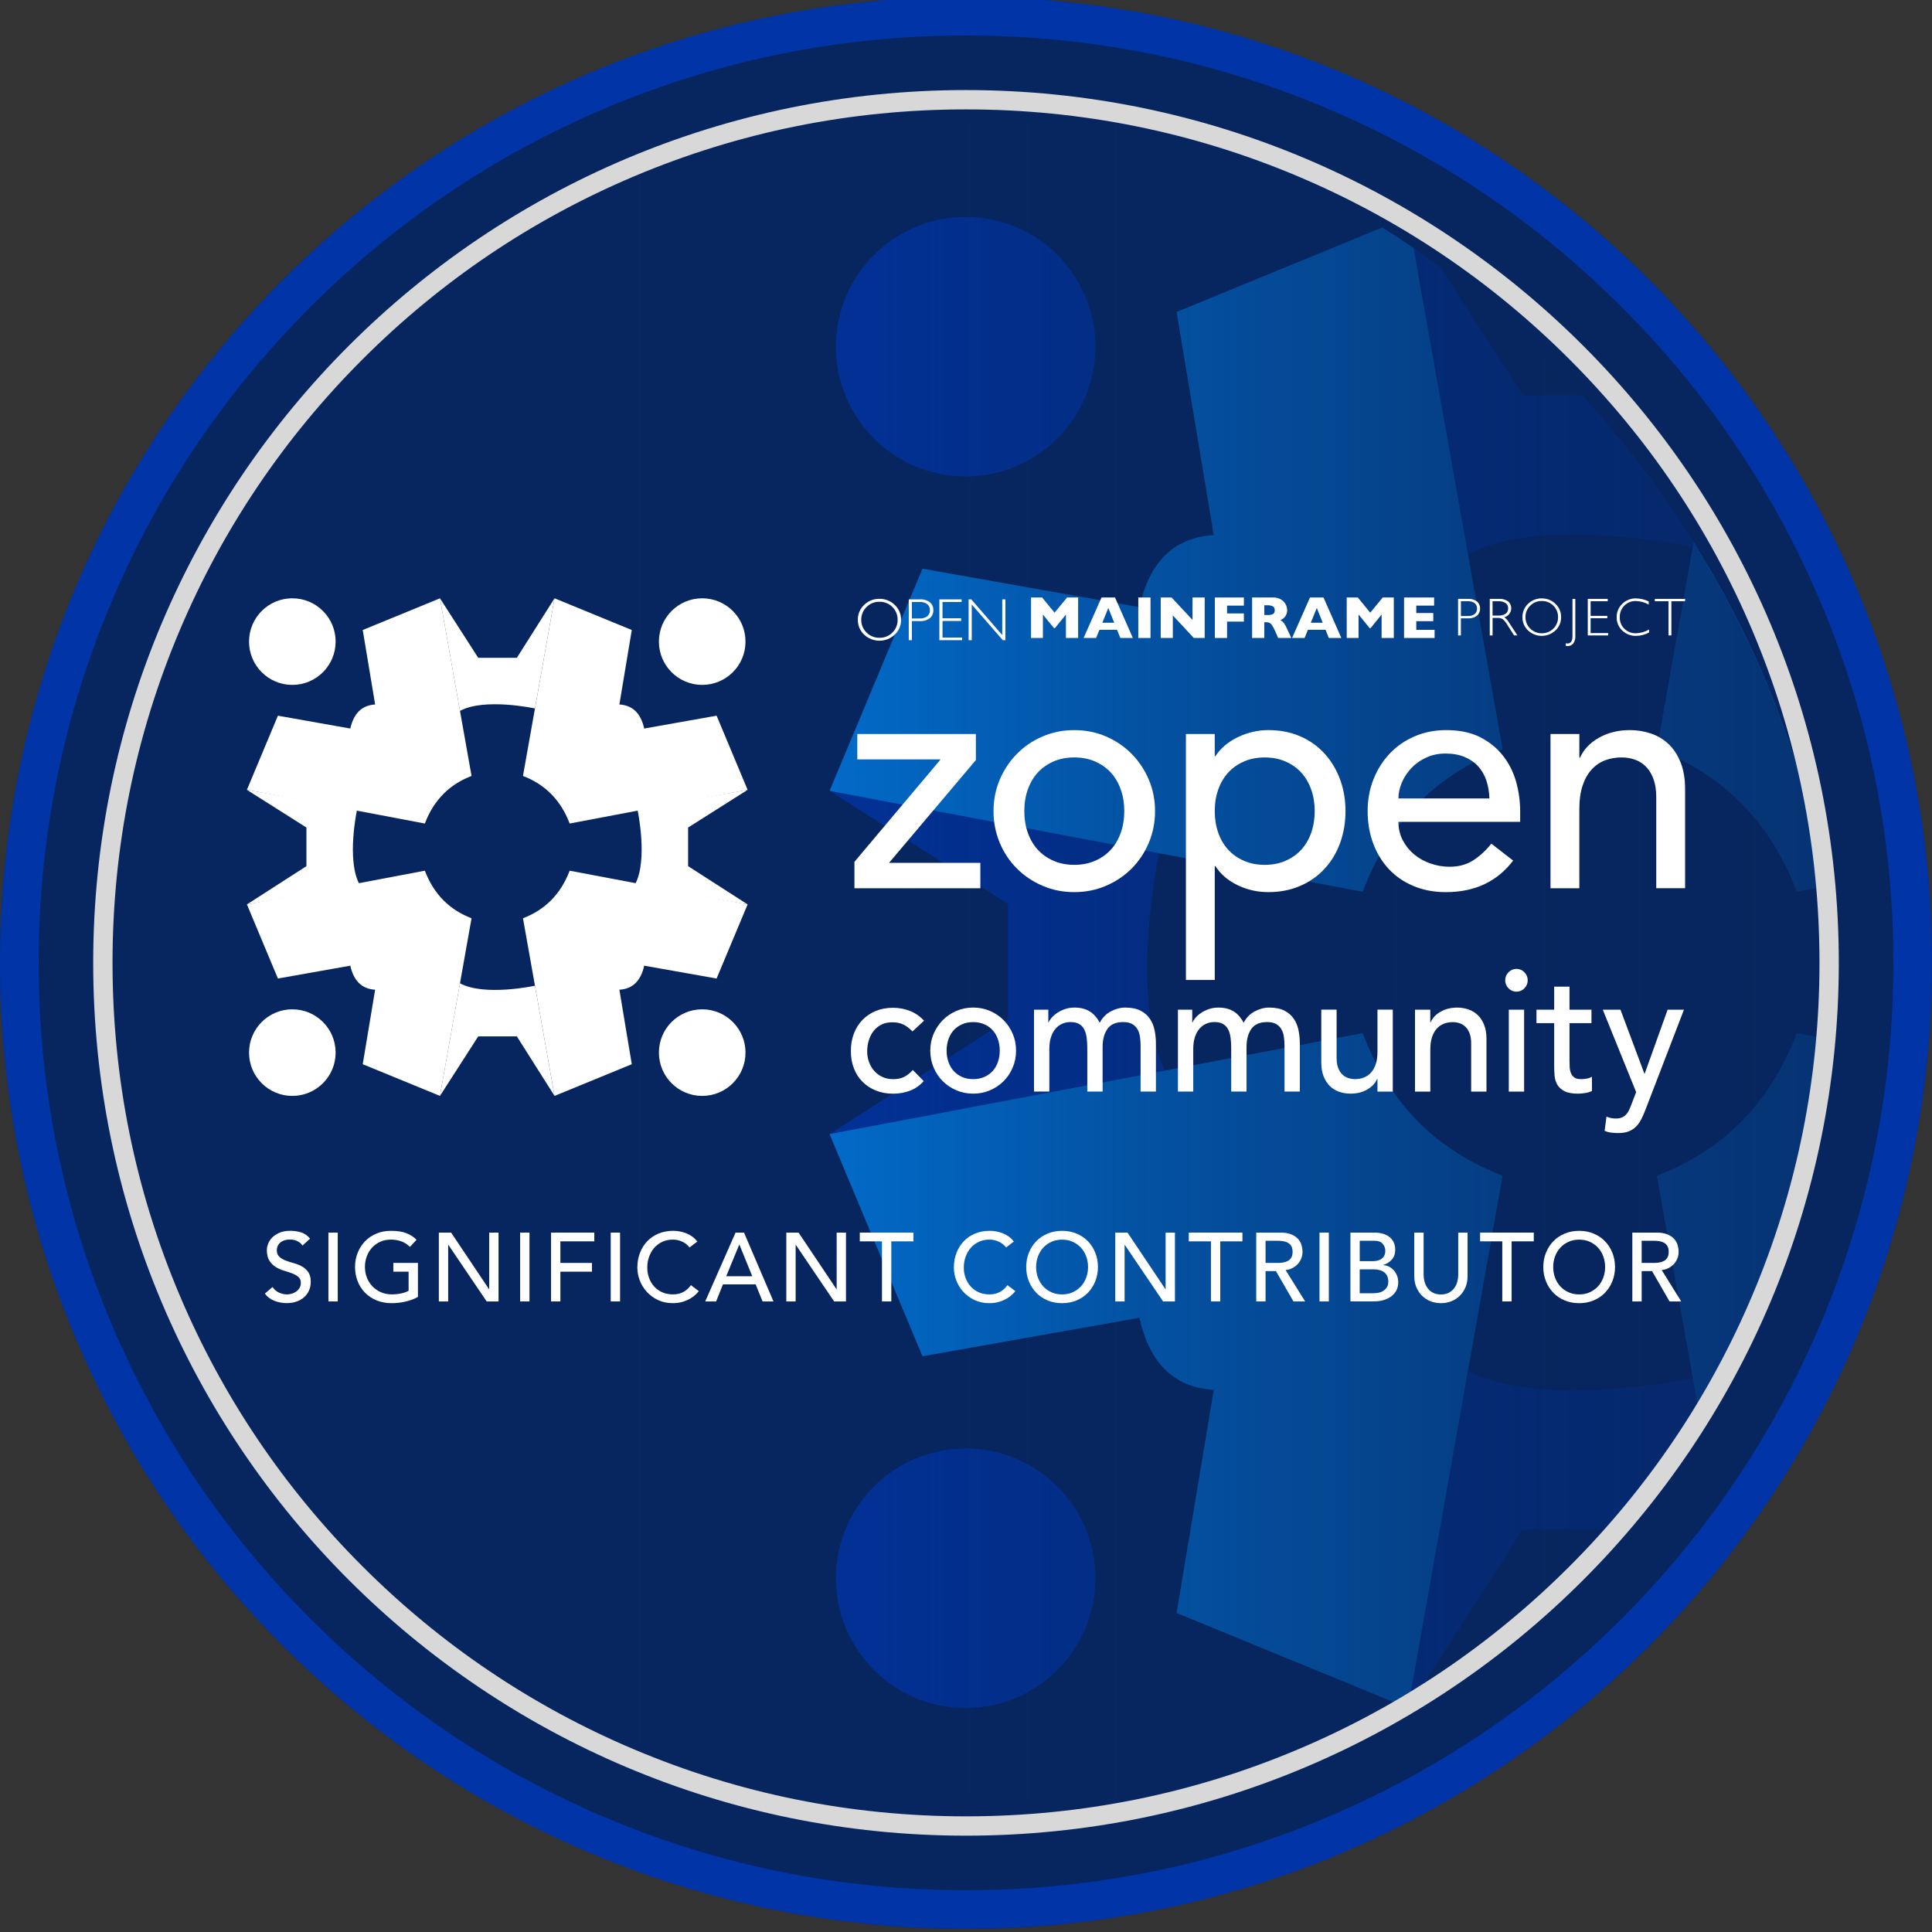<?xml version="1.0" encoding="UTF-8"?>
<svg xmlns="http://www.w3.org/2000/svg" xmlns:xlink="http://www.w3.org/1999/xlink" viewBox="0 0 1000 1000">
  <rect x="0" y="0" width="1000" height="1000" fill="#333333" stroke="none"/>
  <defs>
    <style>
      .cls-1 {
        fill: none;
      }

      .cls-2 {
        fill: #07265f;
      }

      .cls-3 {
        fill: #0034a7;
      }

      .cls-4 {
        fill: url(#linear-gradient);
      }

      .cls-5 {
        fill: #007fe8;
      }

      .cls-6 {
        fill: #d8d8d8;
      }

      .cls-7 {
        fill: #fff;
      }

      .cls-8 {
        clip-path: url(#clippath);
      }
    </style>
    <clipPath id="clippath">
      <rect class="cls-1" x="54.42" y="52.8" width="891.16" height="891.16" rx="445.58" ry="445.58"/>
    </clipPath>
    <linearGradient id="linear-gradient" x1="311.17" y1="496.45" x2="1212.36" y2="496.45" gradientUnits="userSpaceOnUse">
      <stop offset="0" stop-color="#07265f" stop-opacity="0"/>
      <stop offset=".11" stop-color="#07265f" stop-opacity=".2"/>
      <stop offset=".31" stop-color="#07265f" stop-opacity=".51"/>
      <stop offset=".51" stop-color="#07265f" stop-opacity=".73"/>
      <stop offset=".71" stop-color="#07265f" stop-opacity=".86"/>
      <stop offset=".9" stop-color="#07265f" stop-opacity=".9"/>
    </linearGradient>
  </defs>
  <g id="Layer_1" data-name="Layer 1">
    <circle class="cls-2" cx="500" cy="498.38" r="500"/>
    <g class="cls-8">
      <rect class="cls-2" x="-56.81" y="-129.82" width="1112.92" height="1249.72"/>
      <g>
        <g>
          <path class="cls-3" d="M429.39,587.08l92.33-59.37v-59.91l-92.33-58.46,170.87,30.36s-16.95,78.23,3.77,116.34l-174.65,31.03Z"/>
          <path class="cls-3" d="M728.8,112.3l59.37,92.33h59.91l58.46-92.33-30.36,170.87s-78.23-16.95-116.34,3.77l-31.03-174.65Z"/>
          <path class="cls-3" d="M728.8,884.06l59.37-92.33h59.91l58.46,92.33-30.36-170.87s-78.23,16.95-116.34-3.77l-31.03,174.65Z"/>
        </g>
        <g>
          <path class="cls-5" d="M705.32,461.59l-275.93-52.26,48.08-114.97,112.28,19.91c5.13-23.07,17.55-36.07,38.5-37.3l-19.25-115.5,119.79-49.17,48.96,275.5c-32.77,12.54-58.08,35.94-72.43,73.79Z"/>
          <circle class="cls-3" cx="499.83" cy="179.46" r="67.16"/>
        </g>
        <path class="cls-5" d="M930.01,461.59l275.93-52.26-48.08-114.97-112.28,19.91c-5.13-23.07-17.55-36.07-38.5-37.3l19.25-115.5-119.79-49.17-48.96,275.5c32.77,12.54,58.08,35.94,72.43,73.79Z"/>
        <g>
          <path class="cls-5" d="M705.32,534.76l-275.93,52.26,48.08,114.97,112.28-19.91c5.13,23.07,17.55,36.07,38.5,37.3l-19.25,115.5,119.79,49.17,48.96-275.5c-32.77-12.54-58.08-35.94-72.43-73.79Z"/>
          <circle class="cls-3" cx="499.83" cy="816.9" r="67.16"/>
        </g>
        <path class="cls-5" d="M930.01,534.76l275.93,52.26-48.08,114.97-112.28-19.91c-5.13,23.07-17.55,36.07-38.5,37.3l19.25,115.5-119.79,49.17-48.96-275.5c32.77-12.54,58.08-35.94,72.43-73.79Z"/>
      </g>
      <rect class="cls-4" x="311.17" y="61.78" width="901.19" height="869.35"/>
    </g>
    <path class="cls-3" d="M500,18.38c64.81,0,127.67,12.69,186.83,37.71,57.16,24.17,108.49,58.79,152.58,102.88,44.09,44.09,78.7,95.42,102.88,152.58,25.02,59.16,37.71,122.02,37.71,186.83s-12.69,127.67-37.71,186.83c-24.17,57.16-58.79,108.49-102.88,152.58-44.09,44.09-95.42,78.7-152.58,102.88-59.16,25.02-122.02,37.71-186.83,37.71s-127.67-12.69-186.83-37.71c-57.16-24.17-108.49-58.79-152.58-102.88-44.09-44.09-78.7-95.42-102.88-152.58-25.02-59.16-37.71-122.02-37.71-186.83s12.69-127.67,37.71-186.83c24.17-57.16,58.79-108.49,102.88-152.58,44.09-44.09,95.42-78.7,152.58-102.88,59.16-25.02,122.02-37.71,186.83-37.71M500-1.62C223.86-1.62,0,222.23,0,498.38s223.86,500,500,500,500-223.86,500-500S776.14-1.62,500-1.62h0Z"/>
  </g>
  <g id="Logo_Text" data-name="Logo/Text">
    <path class="cls-6" d="M500,56.62c59.64,0,117.49,11.68,171.95,34.71,52.6,22.25,99.85,54.1,140.42,94.68,40.57,40.57,72.43,87.82,94.68,140.42,23.03,54.46,34.71,112.31,34.71,171.95s-11.68,117.49-34.71,171.95c-22.25,52.6-54.1,99.85-94.68,140.42-40.57,40.57-87.82,72.43-140.42,94.68-54.46,23.03-112.31,34.71-171.95,34.71s-117.49-11.68-171.95-34.71c-52.6-22.25-99.85-54.1-140.42-94.68-40.57-40.57-72.43-87.82-94.68-140.42-23.03-54.46-34.71-112.31-34.71-171.95s11.68-117.49,34.71-171.95c22.25-52.6,54.1-99.85,94.68-140.42,40.57-40.57,87.82-72.43,140.42-94.68,54.46-23.03,112.31-34.71,171.95-34.71M500,46.62c-249.5,0-451.76,202.26-451.76,451.76s202.26,451.76,451.76,451.76,451.76-202.26,451.76-451.76S749.5,46.62,500,46.62h0Z"/>
    <g>
      <g>
        <path class="cls-7" d="M141.06,666.16c.87,1.31,1.99,2.27,3.35,2.89,1.36.62,2.76.93,4.2.93.8,0,1.63-.13,2.47-.38.84-.25,1.6-.63,2.29-1.13.69-.5,1.25-1.12,1.69-1.86.44-.74.65-1.59.65-2.57,0-1.38-.44-2.42-1.31-3.15-.87-.72-1.95-1.32-3.25-1.81-1.29-.49-2.7-.96-4.23-1.41-1.53-.45-2.94-1.08-4.23-1.89-1.29-.81-2.37-1.89-3.25-3.25-.87-1.36-1.31-3.2-1.31-5.51,0-1.04.23-2.15.68-3.32.45-1.17,1.16-2.25,2.14-3.22s2.22-1.79,3.75-2.44c1.53-.65,3.36-.98,5.51-.98,1.95,0,3.81.27,5.59.8,1.78.54,3.34,1.63,4.68,3.27l-3.92,3.57c-.6-.94-1.46-1.69-2.57-2.26-1.11-.57-2.36-.86-3.77-.86s-2.46.18-3.35.53c-.89.35-1.6.81-2.14,1.36-.54.55-.91,1.15-1.13,1.79-.22.64-.33,1.22-.33,1.76,0,1.51.44,2.67,1.31,3.47.87.81,1.95,1.46,3.25,1.96,1.29.5,2.7.96,4.23,1.36,1.53.4,2.93.96,4.23,1.69,1.29.72,2.37,1.69,3.25,2.92.87,1.23,1.31,2.91,1.31,5.06,0,1.71-.33,3.25-.98,4.63-.65,1.38-1.53,2.53-2.64,3.47-1.11.94-2.41,1.66-3.92,2.16-1.51.5-3.12.75-4.83.75-2.28,0-4.44-.4-6.49-1.21-2.05-.8-3.67-2.05-4.88-3.72l3.97-3.42Z"/>
        <path class="cls-7" d="M169.99,637.99h4.83v35.63h-4.83v-35.63Z"/>
        <path class="cls-7" d="M216.33,653.69v17.56c-.87.54-1.86,1.01-2.97,1.41-1.11.4-2.26.75-3.45,1.03-1.19.28-2.4.5-3.62.63-1.22.13-2.37.2-3.45.2-3.02,0-5.71-.5-8.08-1.51-2.36-1.01-4.36-2.37-5.99-4.08-1.63-1.71-2.87-3.7-3.72-5.96-.86-2.26-1.28-4.65-1.28-7.17,0-2.65.46-5.12,1.38-7.4.92-2.28,2.2-4.26,3.82-5.94,1.63-1.68,3.58-2.99,5.86-3.95,2.28-.96,4.78-1.43,7.5-1.43,3.29,0,5.97.41,8.05,1.23,2.08.82,3.82,1.95,5.23,3.4l-3.42,3.67c-1.48-1.41-3.04-2.39-4.68-2.94-1.64-.55-3.37-.83-5.18-.83-2.05,0-3.89.38-5.53,1.13-1.64.75-3.05,1.77-4.23,3.04-1.17,1.27-2.08,2.78-2.72,4.5-.64,1.73-.96,3.56-.96,5.51s.35,3.88,1.06,5.61c.7,1.73,1.68,3.23,2.92,4.5,1.24,1.27,2.7,2.27,4.38,2.99,1.68.72,3.5,1.08,5.49,1.08,1.71,0,3.33-.16,4.85-.48,1.53-.32,2.83-.78,3.9-1.38v-9.91h-7.9v-4.53h12.73Z"/>
        <path class="cls-7" d="M227.15,637.99h6.34l19.62,29.28h.1v-29.28h4.83v35.63h-6.14l-19.82-29.28h-.1v29.28h-4.83v-35.63Z"/>
        <path class="cls-7" d="M269.22,637.99h4.83v35.63h-4.83v-35.63Z"/>
        <path class="cls-7" d="M285.22,637.99h22.39v4.53h-17.56v11.17h16.35v4.53h-16.35v15.4h-4.83v-35.63Z"/>
        <path class="cls-7" d="M316.11,637.99h4.83v35.63h-4.83v-35.63Z"/>
        <path class="cls-7" d="M356.92,645.69c-1.01-1.31-2.28-2.32-3.82-3.02-1.54-.7-3.14-1.06-4.78-1.06-2.01,0-3.83.38-5.46,1.13-1.63.75-3.02,1.79-4.18,3.09-1.16,1.31-2.05,2.84-2.69,4.6s-.96,3.65-.96,5.66c0,1.88.3,3.66.91,5.33.6,1.68,1.48,3.15,2.62,4.43,1.14,1.27,2.53,2.28,4.18,3.02,1.64.74,3.5,1.11,5.58,1.11s3.84-.42,5.38-1.26c1.54-.84,2.85-2.01,3.92-3.52l4.08,3.07c-.27.37-.74.9-1.41,1.59-.67.69-1.56,1.38-2.67,2.06-1.11.69-2.44,1.29-4,1.81-1.56.52-3.36.78-5.41.78-2.82,0-5.36-.54-7.62-1.61s-4.19-2.48-5.79-4.23c-1.59-1.74-2.81-3.71-3.65-5.91-.84-2.2-1.26-4.42-1.26-6.67,0-2.75.45-5.29,1.36-7.62.91-2.33,2.17-4.34,3.8-6.04,1.63-1.69,3.58-3.01,5.86-3.95,2.28-.94,4.8-1.41,7.55-1.41,2.35,0,4.65.45,6.92,1.36,2.26.91,4.12,2.3,5.56,4.18l-4.03,3.07Z"/>
        <path class="cls-7" d="M380.72,637.99h4.38l15.25,35.63h-5.64l-3.57-8.81h-16.96l-3.52,8.81h-5.64l15.7-35.63ZM389.37,660.58l-6.64-16.35h-.1l-6.74,16.35h13.49Z"/>
        <path class="cls-7" d="M406.99,637.99h6.34l19.62,29.28h.1v-29.28h4.83v35.63h-6.14l-19.82-29.28h-.1v29.28h-4.83v-35.63Z"/>
        <path class="cls-7" d="M456.5,642.52h-11.47v-4.53h27.78v4.53h-11.47v31.1h-4.83v-31.1Z"/>
        <path class="cls-7" d="M520.75,645.69c-1.01-1.31-2.28-2.32-3.82-3.02-1.54-.7-3.14-1.06-4.78-1.06-2.01,0-3.83.38-5.46,1.13-1.63.75-3.02,1.79-4.18,3.09-1.16,1.31-2.05,2.84-2.69,4.6s-.96,3.65-.96,5.66c0,1.88.3,3.66.91,5.33.6,1.68,1.48,3.15,2.62,4.43,1.14,1.27,2.53,2.28,4.18,3.02,1.64.74,3.5,1.11,5.58,1.11s3.84-.42,5.38-1.26c1.54-.84,2.85-2.01,3.92-3.52l4.08,3.07c-.27.37-.74.9-1.41,1.59-.67.69-1.56,1.38-2.67,2.06-1.11.69-2.44,1.29-4,1.81-1.56.52-3.36.78-5.41.78-2.82,0-5.36-.54-7.62-1.61s-4.19-2.48-5.79-4.23c-1.59-1.74-2.81-3.71-3.65-5.91-.84-2.2-1.26-4.42-1.26-6.67,0-2.75.45-5.29,1.36-7.62.91-2.33,2.17-4.34,3.8-6.04,1.63-1.69,3.58-3.01,5.86-3.95,2.28-.94,4.8-1.41,7.55-1.41,2.35,0,4.65.45,6.92,1.36,2.26.91,4.12,2.3,5.56,4.18l-4.03,3.07Z"/>
        <path class="cls-7" d="M549.73,674.52c-2.72,0-5.22-.48-7.5-1.43-2.28-.96-4.24-2.27-5.86-3.95-1.63-1.68-2.9-3.66-3.82-5.94-.92-2.28-1.38-4.75-1.38-7.4s.46-5.12,1.38-7.4c.92-2.28,2.2-4.26,3.82-5.94,1.63-1.68,3.58-2.99,5.86-3.95,2.28-.96,4.78-1.43,7.5-1.43s5.22.48,7.5,1.43c2.28.96,4.23,2.27,5.86,3.95,1.63,1.68,2.9,3.66,3.82,5.94.92,2.28,1.38,4.75,1.38,7.4s-.46,5.12-1.38,7.4c-.92,2.28-2.2,4.26-3.82,5.94-1.63,1.68-3.58,2.99-5.86,3.95s-4.78,1.43-7.5,1.43ZM549.73,669.99c2.05,0,3.89-.38,5.53-1.13s3.05-1.77,4.23-3.04c1.17-1.27,2.08-2.78,2.72-4.5.64-1.73.96-3.56.96-5.51s-.32-3.78-.96-5.51c-.64-1.73-1.54-3.23-2.72-4.5-1.17-1.27-2.58-2.29-4.23-3.04s-3.49-1.13-5.53-1.13-3.89.38-5.53,1.13c-1.64.75-3.05,1.77-4.23,3.04-1.17,1.27-2.08,2.78-2.72,4.5-.64,1.73-.96,3.56-.96,5.51s.32,3.78.96,5.51c.64,1.73,1.54,3.23,2.72,4.5,1.17,1.28,2.58,2.29,4.23,3.04,1.64.75,3.49,1.13,5.53,1.13Z"/>
        <path class="cls-7" d="M577.26,637.99h6.34l19.62,29.28h.1v-29.28h4.83v35.63h-6.14l-19.82-29.28h-.1v29.28h-4.83v-35.63Z"/>
        <path class="cls-7" d="M626.77,642.52h-11.47v-4.53h27.78v4.53h-11.47v31.1h-4.83v-31.1Z"/>
        <path class="cls-7" d="M650.22,637.99h12.53c2.28,0,4.16.31,5.64.93,1.48.62,2.64,1.41,3.5,2.37.85.96,1.45,2.03,1.79,3.22.33,1.19.5,2.34.5,3.45s-.2,2.24-.6,3.3c-.4,1.06-.98,2.01-1.74,2.87-.75.85-1.68,1.58-2.77,2.16-1.09.59-2.31.95-3.65,1.08l10.11,16.25h-6.04l-9.06-15.7h-5.38v15.7h-4.83v-35.63ZM655.05,653.69h6.34c.94,0,1.87-.08,2.79-.23.92-.15,1.74-.43,2.47-.83.72-.4,1.3-.98,1.74-1.74s.65-1.74.65-2.94-.22-2.19-.65-2.94-1.01-1.33-1.74-1.74c-.72-.4-1.54-.68-2.47-.83-.92-.15-1.85-.23-2.79-.23h-6.34v11.47Z"/>
        <path class="cls-7" d="M682.97,637.99h4.83v35.63h-4.83v-35.63Z"/>
        <path class="cls-7" d="M698.97,637.99h12.38c1.54,0,2.98.19,4.3.55s2.47.91,3.42,1.63c.96.72,1.71,1.64,2.26,2.77.55,1.12.83,2.44.83,3.95,0,2.05-.57,3.72-1.71,5.01-1.14,1.29-2.62,2.24-4.43,2.84v.1c1.07.07,2.08.34,3.02.83.94.49,1.75,1.12,2.44,1.91.69.79,1.23,1.7,1.64,2.74.4,1.04.6,2.16.6,3.37,0,1.61-.33,3.03-.98,4.25-.65,1.22-1.55,2.26-2.69,3.09s-2.47,1.48-3.97,1.91c-1.51.44-3.14.65-4.88.65h-12.23v-35.63ZM703.8,652.78h6.59c.91,0,1.76-.09,2.57-.28.81-.18,1.51-.49,2.11-.93.6-.44,1.08-.99,1.43-1.66.35-.67.53-1.49.53-2.47,0-1.41-.45-2.63-1.36-3.67-.91-1.04-2.33-1.56-4.28-1.56h-7.6v10.57ZM703.8,669.38h7.09c.74,0,1.55-.08,2.44-.23.89-.15,1.72-.45,2.49-.91s1.43-1.06,1.96-1.84c.54-.77.8-1.79.8-3.07,0-2.11-.69-3.7-2.06-4.75-1.38-1.06-3.24-1.58-5.59-1.58h-7.15v12.38Z"/>
        <path class="cls-7" d="M736.86,637.99v21.84c0,1.11.15,2.26.45,3.45.3,1.19.81,2.29,1.51,3.3.7,1.01,1.63,1.83,2.77,2.47,1.14.64,2.55.96,4.23.96s3.09-.32,4.23-.96c1.14-.64,2.06-1.46,2.77-2.47s1.21-2.1,1.51-3.3c.3-1.19.45-2.34.45-3.45v-21.84h4.83v22.59c0,2.08-.35,3.97-1.06,5.66-.7,1.69-1.68,3.16-2.92,4.4s-2.7,2.2-4.38,2.87c-1.68.67-3.49,1.01-5.43,1.01s-3.76-.34-5.43-1.01c-1.68-.67-3.14-1.63-4.38-2.87-1.24-1.24-2.21-2.71-2.92-4.4-.7-1.69-1.06-3.58-1.06-5.66v-22.59h4.83Z"/>
        <path class="cls-7" d="M777.57,642.52h-11.47v-4.53h27.78v4.53h-11.47v31.1h-4.83v-31.1Z"/>
        <path class="cls-7" d="M817.37,674.52c-2.72,0-5.22-.48-7.5-1.43-2.28-.96-4.24-2.27-5.86-3.95-1.63-1.68-2.9-3.66-3.82-5.94-.92-2.28-1.38-4.75-1.38-7.4s.46-5.12,1.38-7.4c.92-2.28,2.2-4.26,3.82-5.94,1.63-1.68,3.58-2.99,5.86-3.95,2.28-.96,4.78-1.43,7.5-1.43s5.22.48,7.5,1.43c2.28.96,4.23,2.27,5.86,3.95,1.63,1.68,2.9,3.66,3.82,5.94.92,2.28,1.38,4.75,1.38,7.4s-.46,5.12-1.38,7.4c-.92,2.28-2.2,4.26-3.82,5.94-1.63,1.68-3.58,2.99-5.86,3.95s-4.78,1.43-7.5,1.43ZM817.37,669.99c2.05,0,3.89-.38,5.53-1.13s3.05-1.77,4.23-3.04c1.17-1.27,2.08-2.78,2.72-4.5.64-1.73.96-3.56.96-5.51s-.32-3.78-.96-5.51c-.64-1.73-1.54-3.23-2.72-4.5-1.17-1.27-2.58-2.29-4.23-3.04s-3.49-1.13-5.53-1.13-3.89.38-5.53,1.13c-1.64.75-3.05,1.77-4.23,3.04-1.17,1.27-2.08,2.78-2.72,4.5-.64,1.73-.96,3.56-.96,5.51s.32,3.78.96,5.51c.64,1.73,1.54,3.23,2.72,4.5,1.17,1.28,2.58,2.29,4.23,3.04,1.64.75,3.49,1.13,5.53,1.13Z"/>
        <path class="cls-7" d="M844.89,637.99h12.53c2.28,0,4.16.31,5.64.93,1.48.62,2.64,1.41,3.5,2.37.85.96,1.45,2.03,1.79,3.22.33,1.19.5,2.34.5,3.45s-.2,2.24-.6,3.3c-.4,1.06-.98,2.01-1.74,2.87-.75.85-1.68,1.58-2.77,2.16-1.09.59-2.31.95-3.65,1.08l10.11,16.25h-6.04l-9.06-15.7h-5.38v15.7h-4.83v-35.63ZM849.72,653.69h6.34c.94,0,1.87-.08,2.79-.23.92-.15,1.74-.43,2.47-.83.72-.4,1.3-.98,1.74-1.74s.65-1.74.65-2.94-.22-2.19-.65-2.94-1.01-1.33-1.74-1.74c-.72-.4-1.54-.68-2.47-.83-.92-.15-1.85-.23-2.79-.23h-6.34v11.47Z"/>
      </g>
      <g>
        <g>
          <path class="cls-7" d="M442.24,446.11l44.62-53.05h-43.12v-13.13h61.37v13.47l-44.95,53.21h47.27v13.14h-65.18v-13.64Z"/>
          <path class="cls-7" d="M514.25,419.84c0-5.84,1.08-11.28,3.23-16.34,2.16-5.05,5.11-9.48,8.87-13.3,3.76-3.82,8.18-6.82,13.27-9.01,5.08-2.19,10.56-3.28,16.42-3.28s11.33,1.09,16.42,3.28c5.08,2.19,9.51,5.19,13.27,9.01,3.76,3.82,6.72,8.25,8.87,13.3,2.16,5.05,3.24,10.5,3.24,16.34s-1.08,11.31-3.24,16.42c-2.16,5.11-5.11,9.54-8.87,13.3-3.76,3.76-8.19,6.74-13.27,8.92-5.09,2.19-10.56,3.28-16.42,3.28s-11.34-1.09-16.42-3.28c-5.09-2.19-9.51-5.16-13.27-8.92-3.76-3.76-6.72-8.19-8.87-13.3-2.15-5.11-3.23-10.58-3.23-16.42ZM530.18,419.84c0,4.04.61,7.78,1.82,11.2,1.22,3.43,2.93,6.34,5.14,8.76,2.21,2.42,4.92,4.32,8.13,5.73,3.21,1.41,6.8,2.11,10.78,2.11s7.57-.7,10.78-2.11c3.21-1.4,5.91-3.31,8.13-5.73,2.21-2.41,3.92-5.33,5.14-8.76,1.21-3.42,1.83-7.16,1.83-11.2s-.61-7.77-1.83-11.2c-1.22-3.42-2.93-6.34-5.14-8.76-2.21-2.41-4.92-4.32-8.13-5.73-3.21-1.4-6.8-2.11-10.78-2.11s-7.58.7-10.78,2.11c-3.21,1.41-5.92,3.31-8.13,5.73-2.21,2.42-3.93,5.33-5.14,8.76-1.22,3.43-1.82,7.16-1.82,11.2Z"/>
          <path class="cls-7" d="M613.82,379.93h14.93v11.45h.33c2.87-4.27,6.83-7.58,11.86-9.94,5.03-2.36,10.2-3.54,15.51-3.54,6.08,0,11.58,1.07,16.5,3.2,4.92,2.13,9.12,5.11,12.61,8.92,3.48,3.82,6.16,8.28,8.05,13.39,1.88,5.11,2.82,10.58,2.82,16.42s-.94,11.48-2.82,16.59c-1.88,5.11-4.56,9.54-8.05,13.3-3.48,3.76-7.69,6.71-12.61,8.84-4.92,2.13-10.42,3.2-16.5,3.2-5.64,0-10.95-1.21-15.92-3.62-4.97-2.41-8.79-5.7-11.44-9.85h-.33v58.94h-14.93v-127.31ZM654.62,392.05c-3.98,0-7.58.7-10.78,2.11-3.21,1.41-5.92,3.31-8.13,5.73-2.21,2.42-3.93,5.33-5.14,8.76-1.22,3.43-1.82,7.16-1.82,11.2s.61,7.78,1.82,11.2c1.21,3.43,2.93,6.34,5.14,8.76,2.21,2.42,4.92,4.32,8.13,5.73,3.2,1.41,6.8,2.11,10.78,2.11s7.57-.7,10.78-2.11c3.21-1.4,5.91-3.31,8.13-5.73,2.21-2.41,3.92-5.33,5.14-8.76,1.21-3.42,1.82-7.16,1.82-11.2s-.61-7.77-1.82-11.2c-1.22-3.42-2.93-6.34-5.14-8.76-2.21-2.41-4.92-4.32-8.13-5.73-3.21-1.4-6.8-2.11-10.78-2.11Z"/>
          <path class="cls-7" d="M723.82,425.4c0,3.48.75,6.65,2.24,9.51,1.49,2.86,3.45,5.3,5.89,7.33,2.43,2.02,5.25,3.59,8.46,4.71,3.21,1.12,6.52,1.68,9.95,1.68,4.64,0,8.68-1.09,12.11-3.28,3.43-2.19,6.58-5.08,9.45-8.67l11.28,8.76c-8.29,10.89-19.9,16.33-34.83,16.33-6.19,0-11.81-1.07-16.84-3.2-5.03-2.13-9.29-5.08-12.77-8.84-3.48-3.76-6.17-8.19-8.05-13.3-1.88-5.11-2.82-10.64-2.82-16.59s1.02-11.48,3.07-16.59c2.05-5.11,4.87-9.54,8.46-13.3,3.59-3.76,7.88-6.71,12.85-8.84,4.98-2.13,10.39-3.2,16.26-3.2,6.96,0,12.85,1.24,17.66,3.7,4.81,2.47,8.76,5.7,11.86,9.68,3.09,3.99,5.33,8.48,6.72,13.47,1.38,5,2.07,10.08,2.07,15.24v5.39h-63.03ZM770.92,413.27c-.11-3.37-.64-6.45-1.57-9.26-.94-2.8-2.35-5.25-4.23-7.33-1.88-2.08-4.23-3.71-7.05-4.88-2.82-1.18-6.11-1.77-9.87-1.77s-6.99.7-10.03,2.11c-3.04,1.41-5.61,3.23-7.71,5.47-2.1,2.25-3.73,4.74-4.89,7.49-1.16,2.75-1.74,5.47-1.74,8.17h47.11Z"/>
          <path class="cls-7" d="M802.54,379.93h14.93v12.29h.33c1.88-4.27,5.14-7.72,9.79-10.36,4.65-2.64,10.01-3.96,16.09-3.96,3.76,0,7.38.59,10.86,1.77,3.48,1.18,6.52,3.01,9.12,5.47,2.6,2.47,4.67,5.64,6.22,9.51,1.55,3.87,2.32,8.45,2.32,13.72v51.36h-14.93v-47.15c0-3.71-.5-6.88-1.49-9.51-.99-2.64-2.32-4.77-3.98-6.4-1.66-1.63-3.56-2.8-5.72-3.54-2.16-.73-4.4-1.09-6.72-1.09-3.1,0-5.97.51-8.63,1.52-2.65,1.01-4.97,2.61-6.96,4.8-1.99,2.19-3.54,4.97-4.65,8.34-1.11,3.37-1.66,7.36-1.66,11.96v41.09h-14.93v-79.82Z"/>
          <path class="cls-7" d="M472.29,533.87c-1.47-1.55-3.01-2.73-4.63-3.53-1.62-.81-3.54-1.21-5.77-1.21s-4.07.4-5.68,1.21c-1.62.81-2.97,1.91-4.05,3.31-1.09,1.4-1.91,3.01-2.47,4.83-.56,1.82-.84,3.71-.84,5.68s.32,3.83.97,5.59c.65,1.76,1.56,3.3,2.73,4.61,1.17,1.31,2.58,2.34,4.23,3.09,1.64.75,3.49,1.12,5.55,1.12,2.23,0,4.14-.4,5.73-1.21,1.59-.81,3.05-1.98,4.41-3.53l5.64,5.73c-2.06,2.33-4.45,4-7.18,5.01s-5.63,1.52-8.68,1.52c-3.23,0-6.18-.54-8.86-1.61-2.67-1.07-4.98-2.58-6.92-4.52-1.94-1.94-3.44-4.26-4.49-6.98-1.06-2.71-1.58-5.71-1.58-8.99s.53-6.29,1.58-9.04c1.06-2.74,2.54-5.1,4.45-7.07,1.91-1.97,4.2-3.5,6.87-4.61,2.67-1.1,5.65-1.65,8.94-1.65,3.05,0,5.98.55,8.77,1.65,2.79,1.1,5.21,2.79,7.27,5.05l-5.99,5.55Z"/>
          <path class="cls-7" d="M481.51,543.8c0-3.1.57-5.99,1.72-8.68,1.15-2.68,2.72-5.04,4.71-7.07,2-2.03,4.35-3.62,7.05-4.79,2.7-1.16,5.61-1.75,8.72-1.75s6.02.58,8.72,1.75c2.7,1.16,5.05,2.76,7.05,4.79,2,2.03,3.57,4.38,4.71,7.07,1.15,2.68,1.72,5.58,1.72,8.68s-.57,6.01-1.72,8.72c-1.15,2.72-2.72,5.07-4.71,7.07-2,2-4.35,3.58-7.05,4.74-2.7,1.16-5.61,1.74-8.72,1.74s-6.02-.58-8.72-1.74c-2.7-1.16-5.05-2.74-7.05-4.74-2-2-3.57-4.35-4.71-7.07-1.15-2.71-1.72-5.62-1.72-8.72ZM489.97,543.8c0,2.15.32,4.13.97,5.95.65,1.82,1.55,3.37,2.73,4.65s2.61,2.3,4.32,3.04c1.7.75,3.61,1.12,5.73,1.12s4.02-.37,5.73-1.12c1.7-.75,3.14-1.76,4.32-3.04,1.18-1.28,2.08-2.83,2.73-4.65.65-1.82.97-3.8.97-5.95s-.32-4.13-.97-5.95c-.65-1.82-1.56-3.37-2.73-4.65-1.18-1.28-2.61-2.3-4.32-3.04-1.7-.74-3.61-1.12-5.73-1.12s-4.03.37-5.73,1.12c-1.7.75-3.14,1.76-4.32,3.04s-2.08,2.83-2.73,4.65c-.65,1.82-.97,3.8-.97,5.95Z"/>
          <path class="cls-7" d="M535.21,522.6h7.4v6.62h.17c.18-.6.63-1.34,1.37-2.24.73-.89,1.67-1.75,2.82-2.55,1.15-.81,2.5-1.49,4.05-2.06,1.56-.57,3.27-.85,5.16-.85,3.11,0,5.73.66,7.84,1.97,2.11,1.31,3.85,3.28,5.2,5.9,1.35-2.62,3.26-4.59,5.73-5.9,2.47-1.31,4.96-1.97,7.49-1.97,3.23,0,5.87.54,7.93,1.61,2.06,1.07,3.67,2.49,4.85,4.25,1.18,1.76,1.98,3.76,2.42,5.99.44,2.24.66,4.55.66,6.93v24.69h-7.93v-23.62c0-1.61-.1-3.16-.31-4.65-.21-1.49-.63-2.8-1.28-3.94-.65-1.13-1.56-2.04-2.73-2.73-1.18-.68-2.73-1.03-4.67-1.03-3.82,0-6.55,1.19-8.2,3.58-1.64,2.39-2.47,5.46-2.47,9.21v23.17h-7.93v-22.19c0-2.03-.1-3.88-.31-5.55-.21-1.67-.62-3.12-1.23-4.34-.62-1.22-1.5-2.18-2.64-2.86-1.15-.68-2.69-1.03-4.63-1.03-1.41,0-2.78.28-4.1.85-1.32.57-2.48,1.42-3.48,2.55-1,1.13-1.79,2.58-2.38,4.34-.59,1.76-.88,3.83-.88,6.22v22.01h-7.93v-42.4Z"/>
          <path class="cls-7" d="M609.7,522.6h7.4v6.62h.17c.18-.6.63-1.34,1.37-2.24.73-.89,1.67-1.75,2.82-2.55,1.15-.81,2.5-1.49,4.05-2.06,1.56-.57,3.27-.85,5.16-.85,3.11,0,5.73.66,7.84,1.97,2.11,1.31,3.85,3.28,5.2,5.9,1.35-2.62,3.26-4.59,5.73-5.9,2.47-1.31,4.96-1.97,7.49-1.97,3.23,0,5.87.54,7.93,1.61,2.06,1.07,3.67,2.49,4.85,4.25,1.18,1.76,1.98,3.76,2.42,5.99.44,2.24.66,4.55.66,6.93v24.69h-7.93v-23.62c0-1.61-.1-3.16-.31-4.65-.21-1.49-.63-2.8-1.28-3.94-.65-1.13-1.56-2.04-2.73-2.73-1.18-.68-2.73-1.03-4.67-1.03-3.82,0-6.55,1.19-8.2,3.58-1.64,2.39-2.47,5.46-2.47,9.21v23.17h-7.93v-22.19c0-2.03-.1-3.88-.31-5.55-.21-1.67-.62-3.12-1.23-4.34-.62-1.22-1.5-2.18-2.64-2.86-1.15-.68-2.69-1.03-4.63-1.03-1.41,0-2.78.28-4.1.85-1.32.57-2.48,1.42-3.48,2.55-1,1.13-1.79,2.58-2.38,4.34-.59,1.76-.88,3.83-.88,6.22v22.01h-7.93v-42.4Z"/>
          <path class="cls-7" d="M720.9,565h-7.93v-6.53h-.18c-1,2.27-2.73,4.1-5.2,5.5-2.47,1.4-5.32,2.1-8.55,2.1-2.06,0-3.99-.31-5.82-.94-1.82-.62-3.42-1.6-4.8-2.91-1.38-1.31-2.48-3-3.3-5.05-.82-2.06-1.23-4.49-1.23-7.29v-27.29h7.93v25.05c0,1.97.27,3.66.79,5.05.53,1.4,1.23,2.54,2.12,3.4.88.87,1.89,1.49,3.04,1.88,1.15.39,2.34.58,3.57.58,1.64,0,3.17-.27,4.58-.81,1.41-.54,2.64-1.39,3.7-2.55,1.06-1.16,1.88-2.64,2.47-4.43.59-1.79.88-3.91.88-6.35v-21.83h7.93v42.4Z"/>
          <path class="cls-7" d="M732.38,522.6h7.93v6.53h.18c1-2.27,2.73-4.1,5.2-5.5,2.47-1.4,5.32-2.1,8.55-2.1,2,0,3.92.31,5.77.94,1.85.63,3.47,1.6,4.85,2.91,1.38,1.31,2.48,3,3.31,5.05.82,2.06,1.23,4.49,1.23,7.29v27.29h-7.93v-25.05c0-1.97-.26-3.65-.79-5.05-.53-1.4-1.23-2.53-2.11-3.4-.88-.86-1.9-1.49-3.04-1.88-1.15-.39-2.34-.58-3.57-.58-1.65,0-3.17.27-4.58.81-1.41.54-2.64,1.39-3.7,2.55-1.06,1.16-1.88,2.64-2.47,4.43-.59,1.79-.88,3.91-.88,6.35v21.83h-7.93v-42.4Z"/>
          <path class="cls-7" d="M779.1,507.39c0-1.61.57-3,1.72-4.16,1.15-1.16,2.51-1.74,4.1-1.74s2.95.58,4.1,1.74c1.15,1.16,1.72,2.55,1.72,4.16s-.57,3-1.72,4.16c-1.15,1.16-2.51,1.74-4.1,1.74s-2.95-.58-4.1-1.74c-1.15-1.16-1.72-2.55-1.72-4.16ZM780.95,522.6h7.93v42.4h-7.93v-42.4Z"/>
          <path class="cls-7" d="M823.74,529.57h-11.37v19.24c0,1.19.03,2.37.09,3.53.06,1.16.28,2.21.66,3.13.38.93.97,1.67,1.76,2.24.79.57,1.95.85,3.48.85.94,0,1.91-.09,2.91-.27,1-.18,1.91-.51,2.73-.98v7.34c-.94.54-2.16.91-3.66,1.12-1.5.21-2.66.31-3.48.31-3.06,0-5.42-.43-7.09-1.3-1.67-.86-2.91-1.98-3.7-3.35-.79-1.37-1.26-2.91-1.41-4.61-.15-1.7-.22-3.41-.22-5.14v-22.1h-9.16v-6.98h9.16v-11.9h7.93v11.9h11.37v6.98Z"/>
          <path class="cls-7" d="M829.59,522.6h9.16l12.37,33.1h.18l11.86-33.1h8.46l-19.83,51.53c-.7,1.85-1.43,3.53-2.2,5.05-.76,1.52-1.67,2.82-2.72,3.89-1.05,1.07-2.33,1.91-3.82,2.51-1.49.59-3.32.89-5.48.89-1.17,0-2.36-.08-3.56-.22-1.2-.15-2.35-.46-3.46-.94l.96-7.34c1.58.66,3.15.98,4.73.98,1.23,0,2.26-.16,3.11-.49.84-.33,1.57-.81,2.19-1.43.61-.62,1.12-1.36,1.53-2.19s.82-1.79,1.23-2.86l2.57-6.71-17.28-42.67Z"/>
        </g>
        <g>
          <g>
            <path class="cls-7" d="M127.8,468.13l30.81-19.81v-19.99l-30.81-19.51,57.03,10.13s-5.66,26.11,1.26,38.83l-58.29,10.36Z"/>
            <path class="cls-7" d="M386.97,468.13l-30.81-19.81v-19.99l30.81-19.51-57.03,10.13s5.66,26.11-1.26,38.83l58.29,10.36Z"/>
            <path class="cls-7" d="M227.72,309.67l19.81,30.81h19.99l19.51-30.81-10.13,57.03s-26.11-5.66-38.83,1.26l-10.36-58.29Z"/>
            <path class="cls-7" d="M227.72,567.24l19.81-30.81h19.99l19.51,30.81-10.13-57.03s-26.11,5.66-38.83-1.26l-10.36,58.29Z"/>
          </g>
          <g>
            <path class="cls-7" d="M219.89,426.25l-92.09-17.44,16.05-38.37,37.47,6.65c1.71-7.7,5.86-12.04,12.85-12.45l-6.42-38.55,39.98-16.41,16.34,91.95c-10.94,4.19-19.38,11.99-24.17,24.63Z"/>
            <circle class="cls-7" cx="151.31" cy="332.09" r="22.41"/>
          </g>
          <g>
            <path class="cls-7" d="M294.87,426.25l92.09-17.44-16.05-38.37-37.47,6.65c-1.71-7.7-5.86-12.04-12.85-12.45l6.42-38.55-39.98-16.41-16.34,91.95c10.94,4.19,19.38,11.99,24.17,24.63Z"/>
            <circle class="cls-7" cx="363.46" cy="332.09" r="22.41"/>
          </g>
          <g>
            <path class="cls-7" d="M219.89,450.67l-92.09,17.44,16.05,38.37,37.47-6.65c1.71,7.7,5.86,12.04,12.85,12.45l-6.42,38.55,39.98,16.41,16.34-91.95c-10.94-4.19-19.38-11.99-24.17-24.63Z"/>
            <circle class="cls-7" cx="151.31" cy="544.83" r="22.41"/>
          </g>
          <g>
            <path class="cls-7" d="M294.87,450.67l92.09,17.44-16.05,38.37-37.47-6.65c-1.71,7.7-5.86,12.04-12.85,12.45l6.42,38.55-39.98,16.41-16.34-91.95c10.94-4.19,19.38-11.99,24.17-24.63Z"/>
            <circle class="cls-7" cx="363.46" cy="544.83" r="22.41"/>
          </g>
        </g>
        <g>
          <path class="cls-7" d="M754.7,309.98h5.21c1.64-.11,3.26.37,4.58,1.34,1.07.91,1.65,2.26,1.59,3.66.06,1.42-.53,2.79-1.6,3.71-1.36,1-3.02,1.49-4.71,1.37h-3.62v8.84h-1.46v-18.92h0ZM756.17,311.2v7.64h3.52c1.28.09,2.55-.26,3.6-1,.83-.7,1.29-1.74,1.23-2.83.05-1.06-.4-2.08-1.21-2.78-.99-.75-2.22-1.11-3.45-1.03h-3.7Z"/>
          <path class="cls-7" d="M771.09,309.98h4.85c1.66-.11,3.3.35,4.66,1.32,1.07.87,1.67,2.19,1.61,3.57,0,2.18-1.48,4.09-3.6,4.6,1.05.76,1.91,1.74,2.52,2.88l4.28,6.54h-1.73l-3.3-5.18c-.67-1.22-1.54-2.31-2.57-3.24-.81-.48-1.75-.7-2.69-.64h-2.56v9.07h-1.46v-18.92ZM772.55,311.2v7.41h3.14c1.29.09,2.58-.25,3.66-.97.85-.65,1.32-1.68,1.27-2.74.05-1.06-.43-2.08-1.29-2.72-1.09-.72-2.39-1.06-3.7-.97h-3.09,0Z"/>
          <path class="cls-7" d="M797.99,309.73c2.66-.06,5.22.96,7.12,2.82,1.9,1.78,2.96,4.28,2.92,6.89.04,2.6-1.02,5.1-2.92,6.87-3.99,3.76-10.22,3.76-14.2,0-1.89-1.78-2.95-4.27-2.9-6.87-.04-2.6,1.01-5.1,2.9-6.89,1.88-1.86,4.44-2.88,7.09-2.82ZM798.05,327.78c2.24.05,4.39-.83,5.97-2.42,1.6-1.55,2.48-3.7,2.43-5.92.05-2.23-.83-4.38-2.43-5.94-1.57-1.59-3.73-2.47-5.97-2.42-2.25-.05-4.42.83-6.01,2.42-1.61,1.55-2.5,3.7-2.46,5.94-.04,2.23.85,4.38,2.46,5.92,1.59,1.59,3.76,2.46,6.01,2.42Z"/>
          <path class="cls-7" d="M815.38,309.98v18.92c.17,1.54-.25,3.08-1.18,4.32-.72.77-1.73,1.2-2.79,1.19-.29,0-.59-.02-.88-.05l-.14-1.38c.28.07.57.11.87.11,1.77,0,2.65-1.26,2.65-3.79v-19.31h1.46Z"/>
          <path class="cls-7" d="M832.16,309.98v1.22h-8.86v7.57h8.63v1.23h-8.63v7.68h9.07v1.22h-10.54v-18.92h10.32Z"/>
          <path class="cls-7" d="M853.38,311.32v1.6c-2.06-1.16-4.38-1.79-6.74-1.83-2.21-.06-4.35.81-5.89,2.4-1.58,1.59-2.43,3.75-2.37,5.98-.07,2.24.79,4.4,2.38,5.97,1.62,1.58,3.82,2.42,6.08,2.34,2.37-.09,4.68-.75,6.73-1.94v1.52c-2.05,1.13-4.36,1.74-6.7,1.77-2.67.08-5.27-.92-7.2-2.77-1.89-1.79-2.94-4.3-2.88-6.9-.06-2.63,1.01-5.16,2.94-6.95,1.87-1.82,4.39-2.83,7-2.79,2.3.04,4.57.58,6.65,1.58h0Z"/>
          <path class="cls-7" d="M872.2,309.98v1.22h-7.1v17.7h-1.48v-17.7h-7.1v-1.22h15.67Z"/>
          <path class="cls-7" d="M558.05,330.22h-6.32v-12.14l-5.7,7.03h-.5l-5.72-7.03v12.14h-6.14v-20.96h5.73l6.44,7.86,6.47-7.86h5.73v20.96h0Z"/>
          <path class="cls-7" d="M586.36,330.22h-6.47l-1.71-4.25h-9.1l-1.74,4.25h-6.47l9.27-20.96h6.99l9.24,20.96h0ZM576.73,322.33l-3.07-7.65-3.1,7.65h6.17Z"/>
          <path class="cls-7" d="M595.5,330.22h-6.32v-20.96h6.32v20.96Z"/>
          <path class="cls-7" d="M623.55,330.22h-5.63l-10.87-11.68v11.68h-6.26v-20.96h5.61l10.84,11.62v-11.62h6.31v20.96Z"/>
          <path class="cls-7" d="M643.83,321.74h-8.7v8.48h-6.32v-20.96h15.02v4.2h-8.7v4.05h8.7v4.22h0Z"/>
          <path class="cls-7" d="M668.38,330.22h-6.79l-1.65-3.72c-.43-1.05-.98-2.05-1.63-2.99-.35-.52-.84-.94-1.41-1.21-.57-.19-1.17-.28-1.78-.26h-.71v8.18h-6.32v-20.96h10.75c1.49-.06,2.97.31,4.26,1.06,1.02.61,1.86,1.51,2.4,2.57.46.89.71,1.87.73,2.87.03.93-.18,1.86-.61,2.68-.31.62-.75,1.16-1.29,1.6-.49.35-1,.67-1.53.95.64.36,1.2.84,1.67,1.4.71,1.02,1.31,2.12,1.79,3.27l2.12,4.55h0ZM659.79,315.88c.08-.8-.28-1.58-.95-2.03-.97-.45-2.04-.65-3.1-.57h-1.33v5.05h1.36c1.08.09,2.17-.09,3.17-.51.62-.44.95-1.19.85-1.94h0Z"/>
          <path class="cls-7" d="M694.27,330.22h-6.47l-1.71-4.25h-9.1l-1.74,4.25h-6.47l9.27-20.96h6.99l9.24,20.96h0ZM684.64,322.33l-3.07-7.65-3.1,7.65h6.17Z"/>
          <path class="cls-7" d="M721.44,330.22h-6.32v-12.14l-5.7,7.03h-.5l-5.72-7.03v12.14h-6.14v-20.96h5.73l6.44,7.86,6.47-7.86h5.73v20.96h0Z"/>
          <path class="cls-7" d="M742.54,330.22h-15.8v-20.96h15.55v4.2h-9.23v3.84h8.8v4.22h-8.8v4.48h9.48v4.22Z"/>
          <path class="cls-7" d="M455.18,309.96c2.97-.06,5.83,1.07,7.95,3.15,2.12,1.99,3.31,4.78,3.26,7.69.05,2.9-1.14,5.69-3.26,7.68-4.45,4.2-11.41,4.2-15.87,0-2.11-1.99-3.29-4.77-3.24-7.68-.05-2.91,1.13-5.7,3.24-7.69,2.1-2.08,4.96-3.22,7.92-3.15ZM455.24,330.12c2.5.05,4.91-.92,6.66-2.7,1.78-1.73,2.77-4.13,2.71-6.62.05-2.49-.93-4.89-2.71-6.63-1.76-1.78-4.16-2.75-6.66-2.7-2.51-.05-4.93.92-6.71,2.7-1.8,1.73-2.8,4.14-2.75,6.63-.05,2.49.95,4.89,2.75,6.62,1.77,1.78,4.2,2.75,6.71,2.7h0Z"/>
          <path class="cls-7" d="M470.37,310.23h5.82c1.83-.12,3.64.41,5.12,1.5,1.19,1.01,1.85,2.52,1.78,4.08.07,1.58-.59,3.11-1.79,4.14-1.51,1.12-3.38,1.66-5.26,1.53h-4.04v9.88h-1.63v-21.13ZM472,311.59v8.53h3.93c1.43.1,2.85-.3,4.02-1.12.93-.78,1.44-1.95,1.38-3.16.05-1.19-.45-2.33-1.35-3.1-1.11-.83-2.47-1.24-3.86-1.15h-4.13Z"/>
          <path class="cls-7" d="M497.74,310.23v1.36h-9.89v8.45h9.63v1.38h-9.63v8.58h10.13v1.36h-11.77v-21.13h11.52Z"/>
          <path class="cls-7" d="M520.38,310.23v21.13h-1.34l-16.06-18.47v18.47h-1.63v-21.13h1.38l16.02,18.47v-18.47h1.63Z"/>
        </g>
      </g>
    </g>
  </g>
</svg>